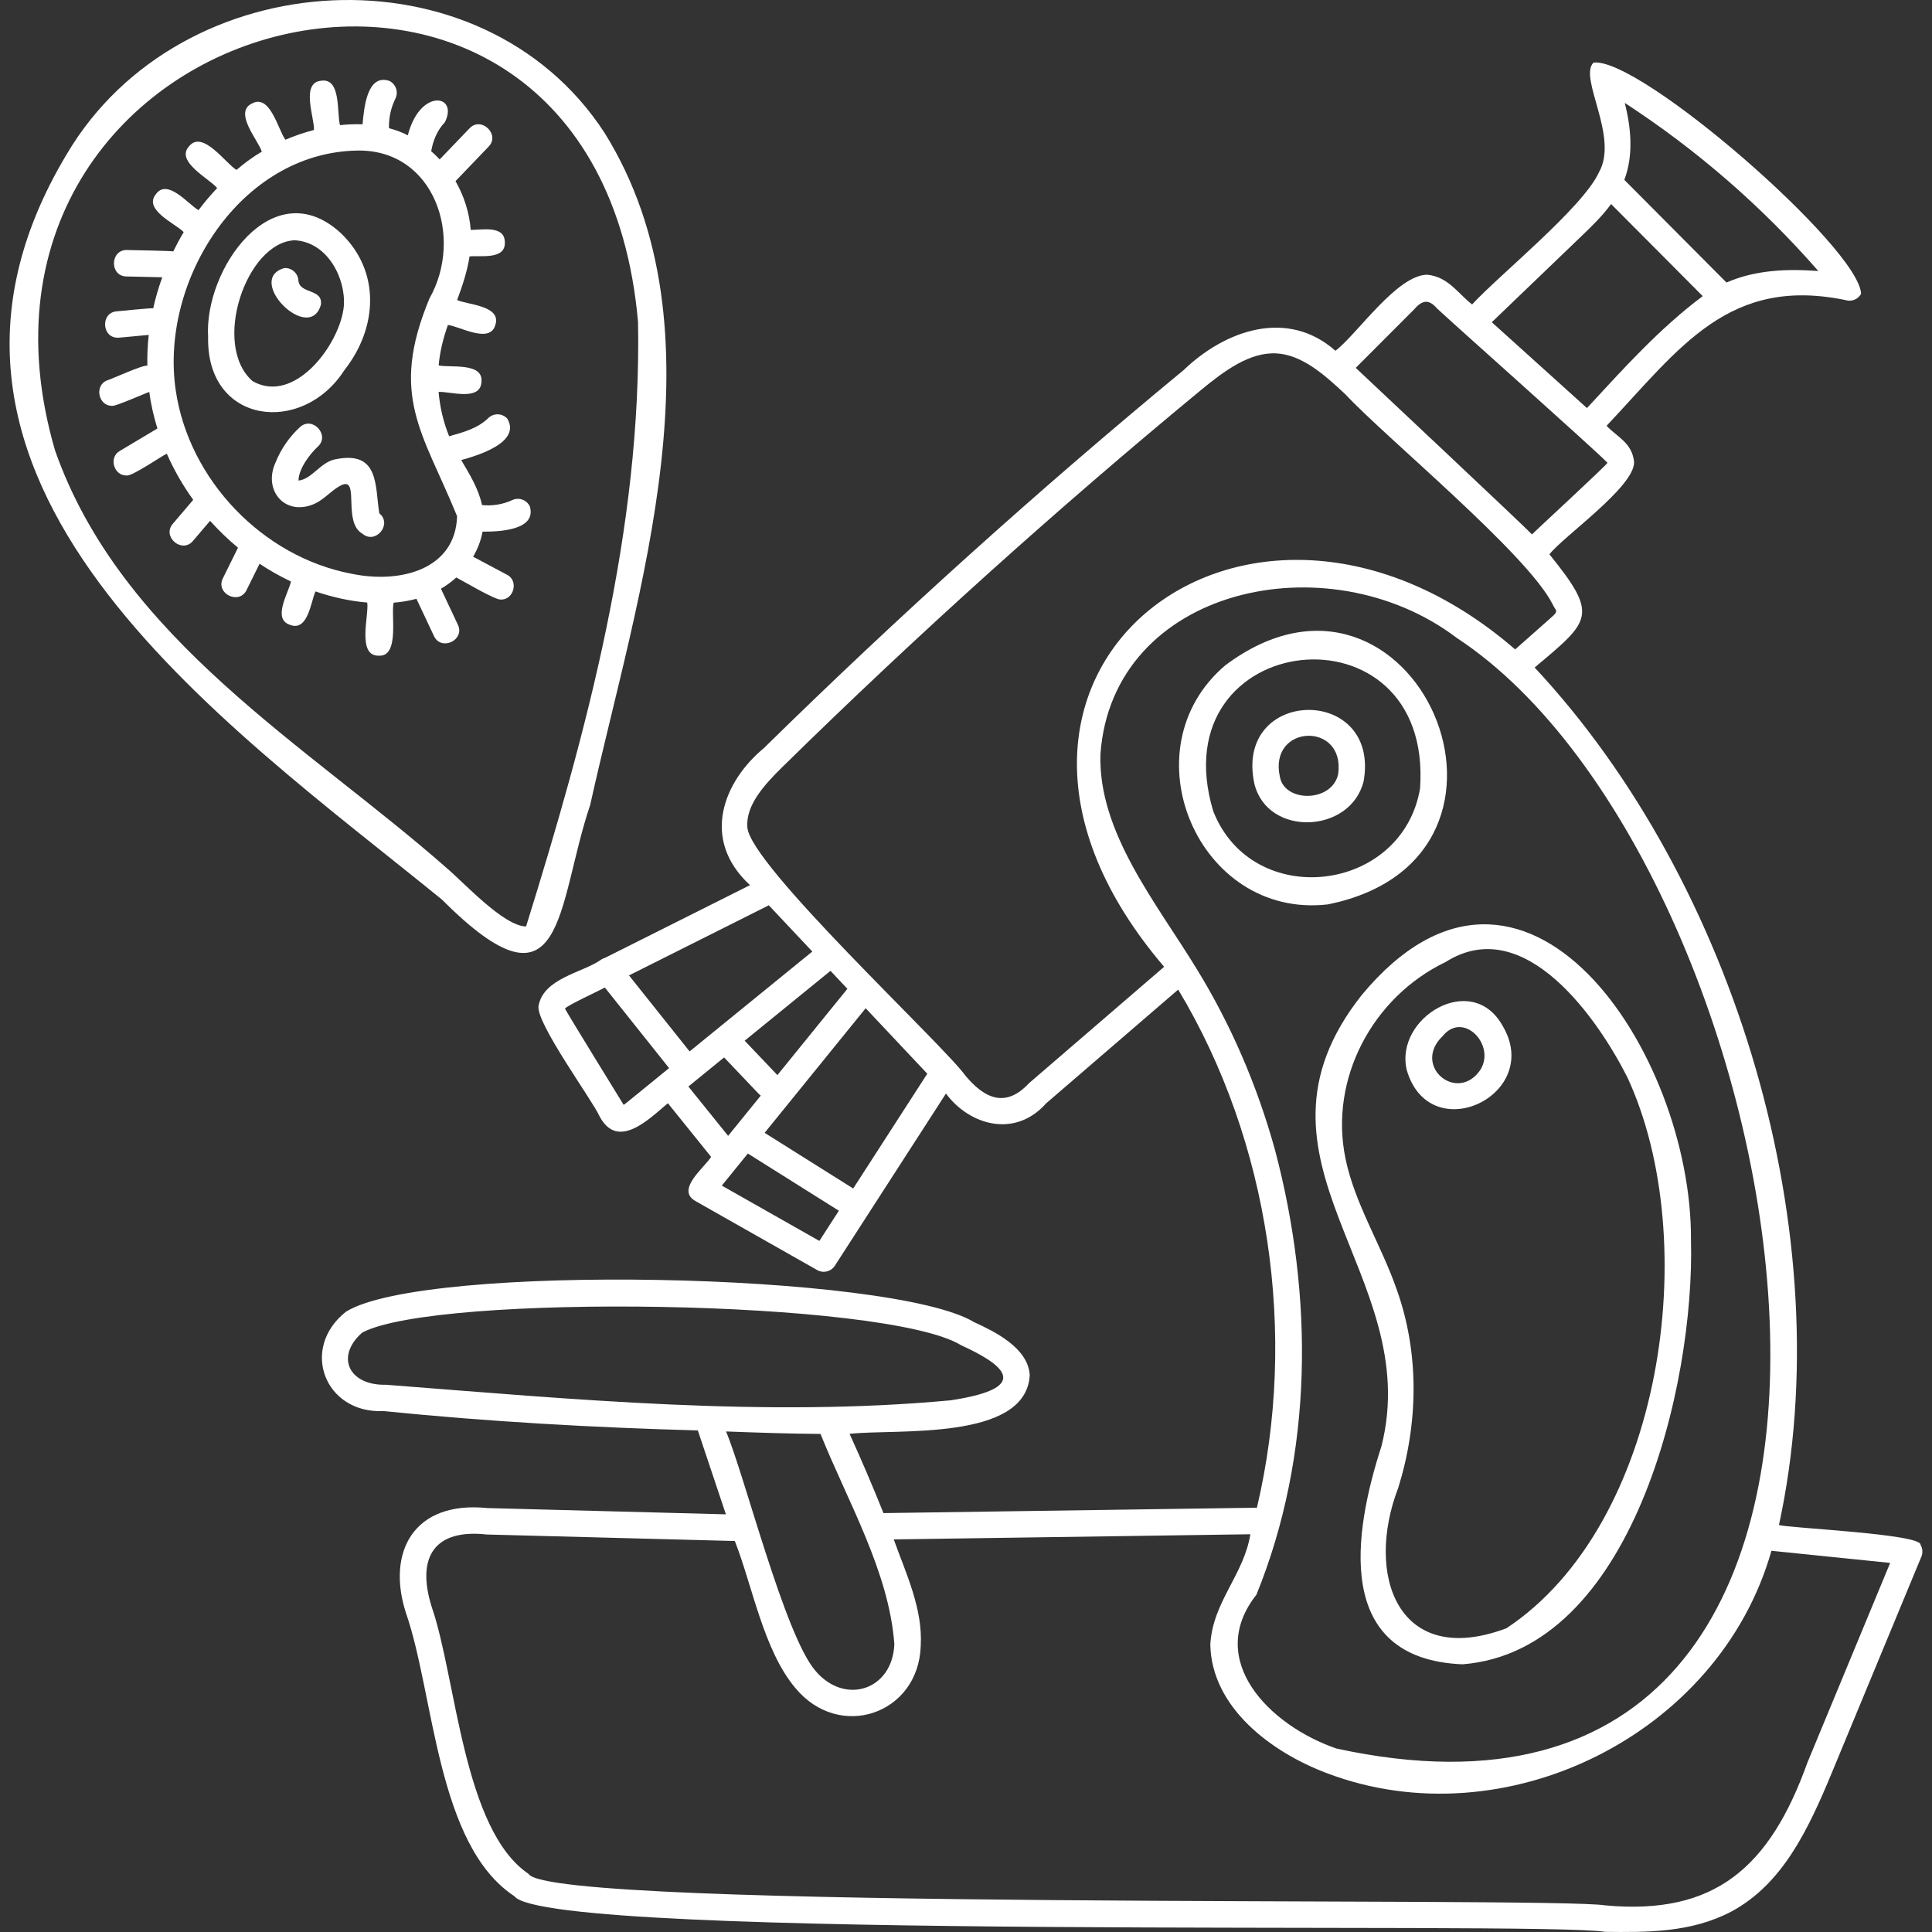 <svg id="Capa_1" enable-background="new 0 0 512 512" height="300" viewBox="0 0 512 512" width="300" xmlns="http://www.w3.org/2000/svg" version="1.1" xmlns:xlink="http://www.w3.org/1999/xlink" xmlns:svgjs="http://svgjs.dev/svgjs"><rect x="0" y="0" width="512" height="512" fill="#333333" stroke="none"/><g width="100%" height="100%" transform="matrix(1,0,0,1,0,0)"><g><g><path d="m351.864 239.678c61.542-12.393 22.69-100.742-27.174-63.339-26.186 22.268-7.19 67.275 27.174 63.339zm-30.348-24.722c-14.509-48.426 58.393-56.298 54.813-5.986-4.767 27.797-44.453 32.384-54.813 5.986z" fill="#ffffff" fill-opacity="1" data-original-color="#000000ff" stroke="none" stroke-opacity="1"/><path d="m361.393 206.974c4.386-25.552-34.433-24.903-28.977.7 3.462 14.237 25.576 13.292 28.977-.7zm-6.766-1.827c-1.597 7.525-14.248 7.615-15.45.685-3.065-13.962 17.439-14.714 15.45-.685z" fill="#ffffff" fill-opacity="1" data-original-color="#000000ff" stroke="none" stroke-opacity="1"/><path d="m360.863 263.707c-34.75 43.919 16.801 73.899 5.239 119.549-7.405 22.841-12.869 56.393 21.458 57.801 45.012-3.485 61.591-74.038 60.566-112.399.347-49.687-44.168-116.889-87.263-64.951zm22.264-8.777c20.983-13.292 40.573 15.545 48.155 30.602 20.144 43.403 9.405 118.554-32.068 145.978-28.677 10.757-37.579-14.044-28.661-37.231 5.291-16.997 5.644-35.534-.363-52.412-4.046-11.77-11.157-22.81-13.606-34.772-4.411-21.086 7.107-42.839 26.543-52.165z" fill="#ffffff" fill-opacity="1" data-original-color="#000000ff" stroke="none" stroke-opacity="1"/><path d="m372.8 283.551c6.097 21.07 36.477 6.518 25.298-11.887-8.191-14.333-28.567-1.897-25.298 11.887zm9.554-9.015c5.442-6.681 14.098 2.368 9.968 8.966-6.107 9.038-18.285-1.029-9.968-8.966z" fill="#ffffff" fill-opacity="1" data-original-color="#000000ff" stroke="none" stroke-opacity="1"/><path d="m508.961 409.384c.281-2.912-35.956-4.486-37.516-5.251 16.603-76.552-11.403-170.107-64.751-227.237 14.9-12.5 17.035-13.762 3.921-29.994 3.582-4.672 22.54-17.855 22.442-24.435-.506-5.169-4.532-6.648-7.295-9.629 19.436-20.609 32.427-40.001 63.971-33.175 1.418.166 2.79-.549 3.475-1.799-.475-12.218-58.729-62.894-70.925-61.268-4.025 4.061 6.827 19.648 1.449 29.083-4.277 9.353-26.52 27.276-33.608 35.004-3.73-2.859-6.246-7.286-11.857-7.88-8.078.02-18.69 15.885-24.365 20.154-12.658-11.18-29.077-5.586-40.235 5.125-38.34 31.638-75.764 65.343-111.233 100.178-10.576 8.739-16.933 24.1-3.674 36.311l-38.465 19.288c-.434.118-.85.323-1.227.615-4.81 3.311-15.05 4.796-16.345 12.087-.822 4.425 14.394 25.198 16.136 29.217 4.835 9.238 13.243.7 18.132-3.418l11.458 14.218c-1.633 2.749-9.442 8.63-4.213 11.677 0 0 32.333 18.328 32.333 18.328 1.591.908 3.66.425 4.673-1.149l29.445-45.633c6.273 8.445 18.325 11.883 26.568 2.581 0 .001 34.981-30.132 34.981-30.132 24.31 40.443 31.682 91.499 20.862 137.309l-98.967 1.429c-2.831-7.073-5.833-14.09-8.979-21.002 12.183-1.383 46.729 2.042 47.741-15.522-.397-7.433-9.751-11.771-14.776-14.102-21.816-13.151-145.574-15.693-166.414-2.756-12.308 9.704-5.666 27.071 9.926 26.343 27.593 2.789 55.569 4.38 83.304 5.128l7.437 22.236-63.19-1.659c-19.652-2.013-26.799 11.779-21.583 27.837 7.506 21.596 8.099 61.443 28.701 75.006 8.963 12.061 271.872 6.556 289.048 9.463 11.077.133 22.828.24 33.479-5.378 13.524-7.259 20.324-21.567 26.651-36.837l23.714-57.225c.423-1.021.339-2.184-.229-3.136zm-27.084-337.559c-7.933-.588-16.525-.383-24.339 3.049l-27.068-27.205c2.522-6.741 1.715-14.018.116-20.394 19.097 12.442 36.295 27.379 51.291 44.55zm-62.64-9.375c2.591-2.487 5.398-5.196 7.716-8.379l24.287 24.408c-11.459 8.551-21.172 19.394-30.68 29.665l-25.218-22.753zm-44.606 19.669c2.081-2.407 3.842-3.096 6.126-.446 2.653 2.579 42.293 37.822 45.239 40.972.229.209-19.478 18.372-20 18.983-1.392-1.574-44.979-42.513-46.713-44.139zm-168.61 202.793-8.674-9.117 22.744-18.511 4.477 4.758zm-23.269-6.275-16.06-20.144 37.053-18.58 11.53 12.254zm-16.573 13.489c-.412.335-.702.543-.904.673-.647-1.071-15.154-24.571-15.554-25.513.673-.897 9.345-4.86 10.569-5.582l17.027 21.357zm16.247-4.187 9.468-7.706 9.269 9.741c.138.145.29.264.445.38l-8.645 10.66zm34.72 40.918-25.854-14.655 6.897-8.505 24.121 15.158zm8.963-13.891-23.474-14.752 26.778-33.02 16.325 17.351zm46.572-27.891c-5.995 6.44-11.528 4.35-16.837-2.02-6.168-8.542-57.184-55.859-57.788-65.833-.445-5.87 4.562-11.317 9.29-15.96 35.325-34.694 72.598-68.263 110.782-99.774 6.288-5.189 13.021-10.217 20.132-9.83 6.651.367 12.482 5.377 18.365 10.924 10.291 11.105 48.243 42.295 54.85 55.591.889 1.902 1.826 1.583-.721 3.77 0 0-9.219 8.161-9.219 8.161-71.141-61.553-158.543 7.446-93.026 84.108zm65.237 17.787c-4.726-17.16-11.717-33.34-20.779-48.092-10.835-17.714-26.151-36.258-25.511-56.935 3.189-44.219 60.311-56.656 94.407-30.795 92.366 60.618 139.696 331.652-31.864 294.34-17.727-6.084-34.888-23.43-21.21-40.753 15.13-37.228 15.176-79.096 4.957-117.765zm-145.503 74.49c8.276.309 16.655.599 25.029.653 7.14 17.803 18.185 36.545 19.566 55.716-.483 12.253-13.24 16.32-21.008 6.943-8.132-9.633-18.583-51.345-23.587-63.312zm-90.092-12.375c-9.873.252-13.549-7.471-6.341-13.817 19.503-10.449 138.96-8.834 158.738 3.351 9.931 4.536 20.31 11.111-2.799 14.589-49.145 4.575-100.302-.313-149.598-4.123zm376.678 100.087c-10.039 27.956-24.647 40.539-53.561 37.884-14.139-2.378-279.81 1.447-285.368-8.351-17.375-11.738-19.136-51.883-25.668-70.752-4.17-13.322.83-20.716 14.592-19.183-.001-.001 65.739 1.725 65.739 1.725 4.612 11.691 7.597 28.929 16.005 38.908 11.679 14.192 32.686 7.015 33.262-11.117.579-9.81-3.87-19.086-7.151-28.218l94.508-1.365c-1.757 10.822-9.967 17.886-10.615 29.211.318 16.727 16.205 28.6 30.968 34.133 47.095 17.844 103.909-10.187 117.737-58.965l31.463 3.214z" fill="#ffffff" fill-opacity="1" data-original-color="#000000ff" stroke="none" stroke-opacity="1"/><path d="m117.162 238.434c32.755 32.821 30.207 1.649 39.247-25.135 12.392-55.847 36.421-125.732 3.767-178.154-32.551-49.932-112.224-45.409-142.438 5.629-52.017 86.534 41.584 150.6 99.424 197.66zm-102.576-119.065c-34.631-118.872 143.173-163.339 154.503-34.007 1 54.913-13.63 108.608-29.675 160.162-5.914-.079-16.365-11.514-21.013-15.456-36.67-32.336-86.198-60.558-103.815-110.699z" fill="#ffffff" fill-opacity="1" data-original-color="#000000ff" stroke="none" stroke-opacity="1"/><path d="m91.243 98.127c8.916-11.298 9.656-26.315-.992-36.411-17.932-16.409-36.221 9.62-35.096 27.626-.475 23.107 24.935 26.147 36.088 8.785zm-24.305 2.878c-10.907-9.508-1.723-36.814 11.15-37.332 8.721.467 13.588 10.104 13.032 17.464-.955 10.01-13.041 26.254-24.182 19.868z" fill="#ffffff" fill-opacity="1" data-original-color="#000000ff" stroke="none" stroke-opacity="1"/><path d="m100.523 136.045c-1.195-7.203.136-16.873-11.903-14.274-3.769.87-6.019 5.223-9.514 5.581.024-2.996 2.831-6.868 5.095-8.968 3.396-3.02-1.444-8.292-4.743-5.159-2.796 2.571-5.019 5.795-6.428 9.324-3.261 7.085 2.021 13.754 9.236 11.378 3.534-1.086 5.6-4.295 8.6-5.518 4.353-1.467-.06 10.073 5.196 13.042 3.448 2.938 8.019-2.558 4.461-5.406z" fill="#ffffff" fill-opacity="1" data-original-color="#000000ff" stroke="none" stroke-opacity="1"/><path d="m121.332 165.538-4.482-9.522c1.477-.857 2.84-1.859 4.072-2.977 1.46.728 10.162 5.921 11.757 5.854 3.502.131 4.866-5.026 1.648-6.599 0 0-8.943-4.758-8.943-4.758 1.222-2.096 2.082-4.343 2.499-6.642 4.211.023 14.369-.317 12.537-6.667-.815-1.755-2.897-2.519-4.654-1.704-2.498 1.159-5.295 1.606-8.027 1.323-.962-4.445-3.309-8.172-5.51-11.922 4.528-1.252 15.9-4.71 12.213-10.979-1.303-1.432-3.519-1.538-4.951-.235-2.844 2.827-6.756 3.874-10.467 4.897-1.512-3.739-2.45-7.715-2.789-11.742 3.025-.174 11.078 2.551 11.354-2.642.565-5.279-8.369-3.706-11.331-4.385.309-3.688 1.211-7.223 2.449-10.72 3.077.335 11.245 5.171 12.588-.087 1.587-5.044-7.383-5.269-10.152-6.508 1.38-3.715 2.667-7.541 3.299-11.576 2.896-.282 9.581.954 9.347-3.776-.049-4.562-6.179-3.204-9.039-3.244-.35-4.537-1.764-8.971-4.031-12.926l8.747-9.115c3.195-3.234-1.958-8.18-5.057-4.852 0 0-7.886 8.218-7.886 8.218-.708-.768-1.467-1.485-2.249-2.176.482-2.82 1.608-5.582 3.617-7.668 3.735-7.409-6.61-9.112-9.813 3.455-1.573-.833-3.261-1.421-4.992-1.892-.078-2.706.499-5.402 1.7-7.836.856-1.736.143-3.837-1.593-4.693-6.024-2.001-6.729 7.464-7.112 11.505-1.967-.077-3.966 0-5.97.219-.903-2.965.398-12.604-4.997-11.769-5.509.491-1.729 9.961-1.906 13.05-2.6.674-5.144 1.548-7.568 2.579-1.89-2.472-4.032-12.264-8.856-9.598-4.976 2.338 1.697 9.808 2.601 12.759-2.456 1.448-4.578 3.029-6.705 4.836-2.76-1.561-8.97-10.693-12.557-6.274-3.798 4.066 5.504 8.665 7.429 11.097-1.757 1.845-3.403 3.8-4.941 5.846-2.671-1.479-8.195-8.526-11.298-4.236-3.404 4.168 5.272 7.838 7.374 10.058-1.001 1.669-1.929 3.386-2.788 5.144.553-.198-12.175-.371-12.21-.399-4.537-.142-4.709 6.963-.159 7.006 0 0 9.474.215 9.474.215-.97 2.685-1.796 5.454-2.403 8.254.199-.261-9.418.79-9.657.77-4.34.318-4.002 7.084.321 6.993.341.016 7.805-.729 8.154-.744-.305 2.736-.417 5.471-.368 8.182-.974-.398-9.546 3.57-10.6 3.851-3.55 1.297-2.4 6.888 1.307 6.757.72.238 8.973-3.433 9.811-3.671.414 3.291 1.178 6.528 2.145 9.684l-9.941 5.933c-3.056 1.683-1.616 6.645 1.8 6.513 1.305.332 9.413-5.245 10.632-5.771 1.888 4.307 4.244 8.409 7.003 12.23l-5.39 6.329c-2.995 3.416 2.429 8.05 5.336 4.544 0 0 4.523-5.311 4.523-5.311 2.284 2.555 4.76 4.937 7.396 7.122l-3.996 8.09c-2.065 4.036 4.305 7.221 6.284 3.103 0 0 3.425-6.935 3.425-6.935 2.656 1.767 5.438 3.336 8.318 4.697-.587 2.962-5.104 9.998-.174 11.52 4.711 1.745 5.443-6.191 6.681-8.882 4.366 1.503 9.138 2.57 13.704 2.942.551 3.168-2.858 14.245 3.085 14.083 5.581.298 3.127-11.033 3.926-14.044 2.109-.173 4.126-.509 6.035-1.031l4.63 9.835c1.903 4.155 8.331 1.088 6.341-2.985zm-74.766-62.138c-4.247-28.92 17.014-62.907 48.005-63.498 20.551-.462 28.409 23.004 19.25 39.174-10.761 25.864-1.76 35.461 7.31 57.715-.403 14.106-14.99 17.96-27.949 15.261-23.568-4.454-43.173-24.915-46.616-48.652z" fill="#ffffff" fill-opacity="1" data-original-color="#000000ff" stroke="none" stroke-opacity="1"/><path d="m85.047 80.745c.542-4.346-5.619-2.724-5.972-6.413-.112-1.933-1.782-3.405-3.701-3.296-10.614 3 6.628 20.316 9.673 9.709z" fill="#ffffff" fill-opacity="1" data-original-color="#000000ff" stroke="none" stroke-opacity="1"/></g></g></g></svg>